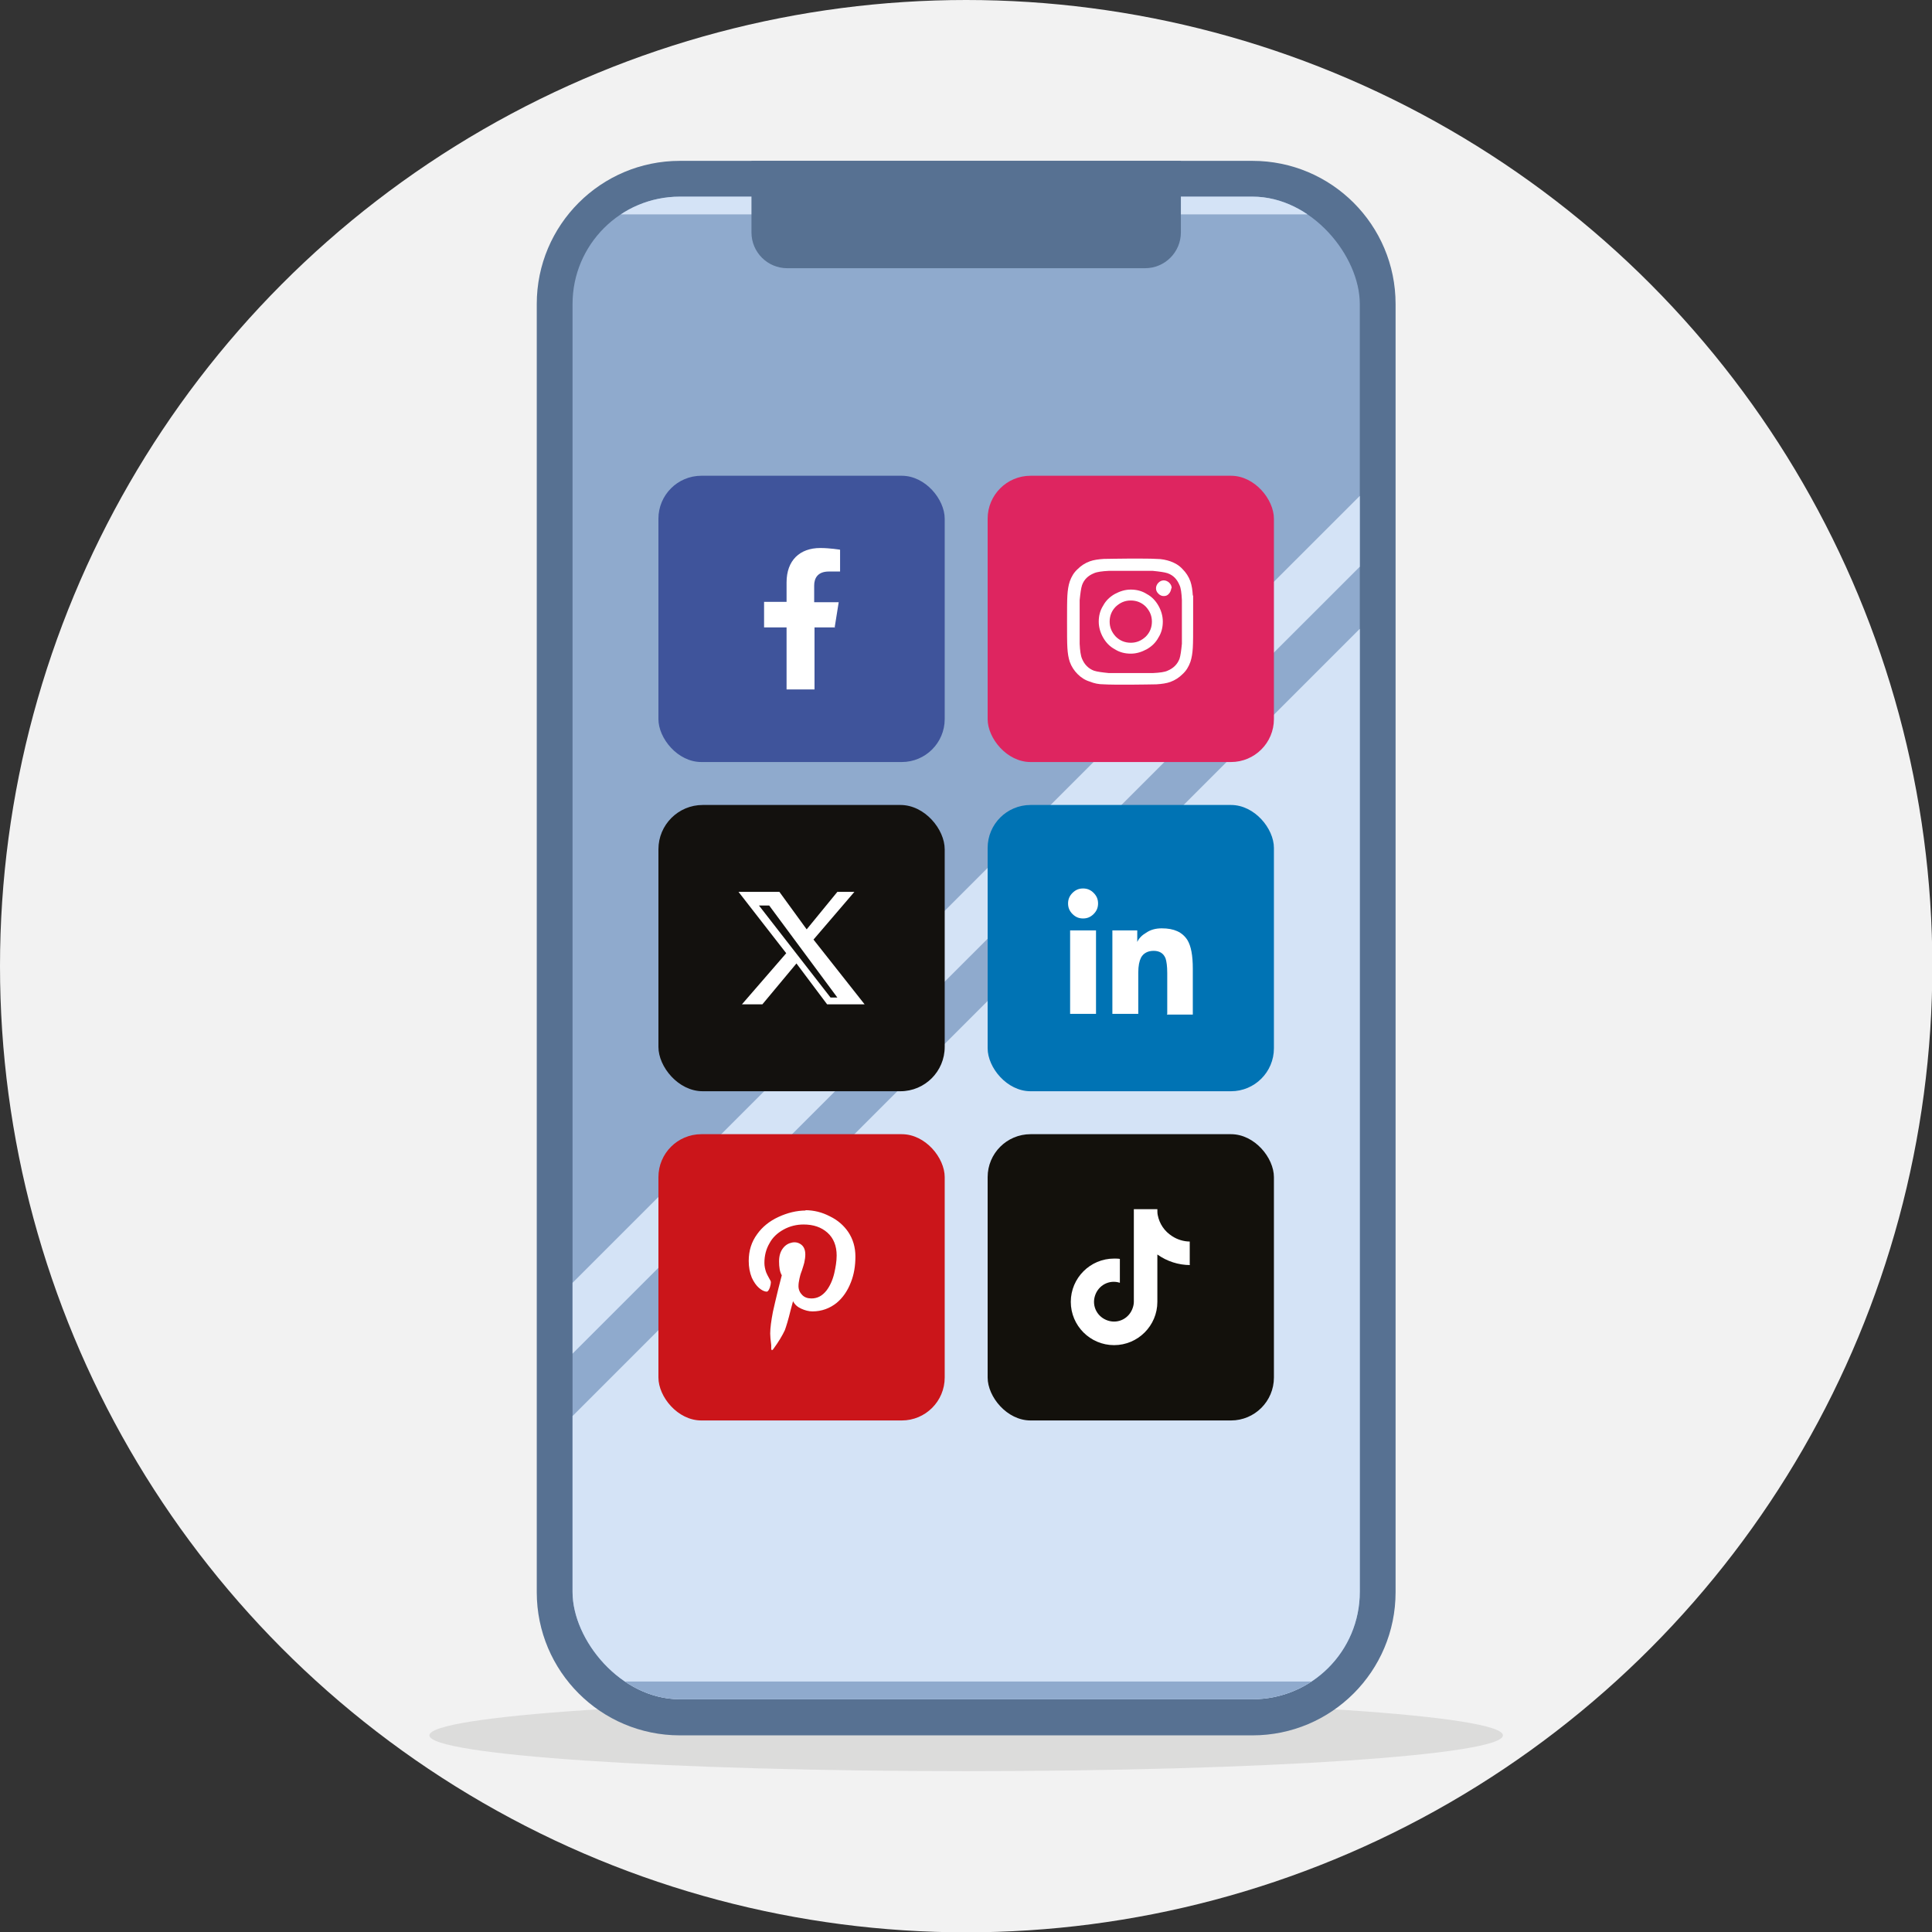 <?xml version="1.0" encoding="UTF-8"?>
<svg id="Calque_1" data-name="Calque 1" xmlns="http://www.w3.org/2000/svg" xmlns:xlink="http://www.w3.org/1999/xlink" viewBox="0 0 56.69 56.69">
  <rect x="0" y="0" width="56.69" height="56.69" fill="#333333" stroke="none"/>
  <defs>
    <style>
      .cls-1 {
        clip-path: url(#clippath);
      }

      .cls-2, .cls-3, .cls-4, .cls-5, .cls-6, .cls-7, .cls-8, .cls-9, .cls-10, .cls-11, .cls-12, .cls-13 {
        stroke-width: 0px;
      }

      .cls-2, .cls-14 {
        fill: none;
      }

      .cls-3 {
        fill: #13110e;
      }

      .cls-15 {
        opacity: .1;
      }

      .cls-4 {
        fill: #3f549b;
      }

      .cls-5 {
        fill: #13110c;
      }

      .cls-6 {
        fill: #0073b4;
      }

      .cls-14 {
        stroke: #d4e3f6;
        stroke-miterlimit: 10;
        stroke-width: 1.47px;
      }

      .cls-7 {
        fill: #8faacd;
      }

      .cls-8 {
        fill: #f2f2f2;
      }

      .cls-9 {
        fill: #cb151a;
      }

      .cls-10 {
        fill: #577192;
      }

      .cls-11 {
        fill: #fff;
      }

      .cls-12 {
        fill: #d4e3f6;
      }

      .cls-13 {
        fill: #de2560;
      }
    </style>
    <clipPath id="clippath">
      <rect class="cls-2" x="16.8" y="5.77" width="23.1" height="44.09" rx="3.15" ry="3.15"/>
    </clipPath>
  </defs>
  <g id="Ellipse_12_copie_21" data-name="Ellipse 12 copie 21">
    <circle class="cls-8" cx="28.35" cy="28.35" r="28.35"/>
  </g>
  <g>
    <g id="Ellipse_12_copie_20" data-name="Ellipse 12 copie 20" class="cls-15">
      <path class="cls-5" d="M28.35,49.87c-8.7,0-15.75.47-15.75,1.05s7.05,1.05,15.75,1.05,15.75-.47,15.75-1.05-7.05-1.05-15.75-1.05Z"/>
    </g>
    <g id="Rectangle_873_Forme_876_copie_Forme_878_copie_Masque" data-name="Rectangle 873 + Forme 876 copie + Forme 878 copie Masque">
      <path class="cls-10" d="M19.95,4.72h16.8c2.32,0,4.2,1.88,4.2,4.2v37.8c0,2.32-1.88,4.2-4.2,4.2h-16.8c-2.32,0-4.2-1.88-4.2-4.2V8.92c0-2.32,1.88-4.2,4.2-4.2Z"/>
    </g>
    <g id="Rectangle_875_Forme_876_Forme_878_Rectangle_892_Rectangle_892_copie_Masque" data-name="Rectangle 875 + Forme 876 + Forme 878 + Rectangle 892 + Rectangle 892 copie Masque">
      <rect class="cls-7" x="16.8" y="5.77" width="23.1" height="44.09" rx="3.15" ry="3.15"/>
    </g>
    <g class="cls-1">
      <rect class="cls-12" x="16.8" y="5.77" width="23.03" height=".52"/>
      <polygon class="cls-12" points="16.45 41.9 40.35 18 40.35 50.2 16.45 50.2 16.45 41.9"/>
      <rect class="cls-7" x="16.8" y="49.34" width="23.03" height=".52"/>
      <line class="cls-14" x1="15.96" y1="39.52" x2="40.61" y2="14.88"/>
    </g>
    <g id="Rectangle_874" data-name="Rectangle 874">
      <path class="cls-10" d="M22.05,4.72v2.1c0,.58.47,1.05,1.05,1.05h10.5c.58,0,1.05-.47,1.05-1.05v-2.1h-12.6Z"/>
    </g>
    <g id="Rectangle_880_Masque" data-name="Rectangle 880 +  Masque">
      <rect class="cls-2" x="19.32" y="13.96" width="8.4" height="8.4" rx="1.26" ry="1.26"/>
    </g>
    <g id="Rectangle_880_copie" data-name="Rectangle 880 copie">
      <rect class="cls-13" x="28.98" y="13.96" width="8.4" height="8.4" rx="1.26" ry="1.26"/>
    </g>
    <g id="Rectangle_880_copie-2" data-name="Rectangle 880 copie">
      <rect class="cls-4" x="19.32" y="13.96" width="8.4" height="8.4" rx="1.26" ry="1.26"/>
    </g>
    <path class="cls-11" d="M35.01,17.48c0,.15,0,.41,0,.76s0,.61-.01.77-.03.29-.07.41c-.05.14-.12.26-.23.36-.1.1-.22.18-.36.23-.11.04-.25.06-.41.07-.16,0-.41.01-.77.01s-.61,0-.77-.01c-.16,0-.29-.03-.41-.08-.14-.04-.26-.12-.36-.22-.1-.1-.18-.22-.23-.36-.04-.12-.06-.25-.07-.41s-.01-.41-.01-.77,0-.61.01-.77.03-.29.07-.41c.05-.14.12-.26.23-.36.1-.1.22-.18.36-.23.11-.04.25-.06.41-.07.16,0,.41-.01.77-.01s.61,0,.77.01c.16,0,.29.03.41.07.14.05.26.12.36.23.1.1.18.22.23.36.04.12.06.25.07.41ZM34.61,19.33c.03-.09.05-.24.07-.44,0-.12,0-.29,0-.51v-.26c0-.22,0-.39,0-.51-.01-.21-.03-.36-.07-.44-.07-.17-.18-.29-.35-.35-.09-.03-.24-.05-.44-.07-.12,0-.29,0-.51,0h-.26c-.22,0-.39,0-.51,0-.2.01-.35.03-.44.07-.17.07-.29.18-.35.35-.03.09-.05.24-.07.44,0,.12,0,.29,0,.51v.26c0,.22,0,.39,0,.51.01.2.03.35.07.44.07.17.19.29.35.35.09.03.24.05.44.07.12,0,.29,0,.51,0h.26c.22,0,.39,0,.51,0,.21-.01.36-.03.44-.07.17-.07.29-.19.35-.35ZM33.18,17.3c.17,0,.33.04.47.13.15.08.26.2.34.34.08.14.13.3.13.47s-.04.33-.13.47c-.08.15-.2.26-.34.34-.15.08-.3.13-.47.13s-.33-.04-.47-.13c-.15-.08-.26-.2-.34-.34-.08-.14-.13-.3-.13-.47s.04-.33.13-.47c.08-.15.2-.26.34-.34.15-.08.3-.13.47-.13ZM33.18,18.86c.17,0,.31-.06.44-.18.12-.12.18-.27.18-.44s-.06-.31-.18-.44c-.12-.12-.27-.18-.44-.18s-.31.06-.44.18c-.12.12-.18.27-.18.44s.06.31.18.44c.12.12.27.18.44.18ZM34.38,17.26c0-.06-.02-.11-.07-.16-.04-.04-.1-.07-.16-.07s-.11.02-.16.07c-.04.04-.07.1-.07.16s.02.11.07.16.1.07.16.07.11-.02.15-.07c.04-.04.06-.1.07-.16Z"/>
    <g id="Rectangle_880_copie_2" data-name="Rectangle 880 copie 2">
      <rect class="cls-6" x="28.98" y="23.62" width="8.4" height="8.4" rx="1.26" ry="1.26"/>
    </g>
    <path class="cls-11" d="M31.47,26.82c-.09-.09-.13-.19-.13-.31s.04-.22.13-.31c.09-.09.19-.13.31-.13s.22.04.31.13c.09.09.13.19.13.31s-.04.22-.13.31c-.09.09-.19.13-.31.13s-.22-.04-.31-.13ZM31.4,29.75v-2.45h.76v2.45h-.76ZM34.25,29.75v-1.2c0-.2-.02-.34-.05-.43-.06-.15-.18-.22-.35-.22s-.3.07-.37.2c-.05.1-.08.24-.08.44v1.21h-.76v-2.45h.73v.34h0c.05-.11.14-.2.26-.27.13-.09.28-.13.46-.13.36,0,.6.11.75.34.11.18.16.46.16.84v1.35h-.76Z"/>
    <g id="Rectangle_880_copie_3" data-name="Rectangle 880 copie 3">
      <rect class="cls-9" x="19.32" y="33.28" width="8.4" height="8.4" rx="1.26" ry="1.26"/>
    </g>
    <path class="cls-11" d="M23.62,35.51c.26,0,.5.06.73.18.23.11.41.27.54.46.14.21.21.45.21.72s-.04.52-.13.75c-.1.26-.24.46-.42.61-.2.16-.44.25-.71.25-.11,0-.22-.03-.33-.08-.11-.05-.19-.12-.24-.22l-.07.26c-.07.29-.13.48-.17.59-.07.15-.18.34-.35.57l-.03.02-.02-.03v-.12c-.02-.15-.03-.27-.03-.34,0-.16.03-.38.08-.64.03-.15.09-.38.16-.68l.1-.39c-.06-.1-.08-.24-.08-.41,0-.16.04-.29.12-.39.07-.09.16-.14.26-.16.1-.02.19,0,.27.06.08.06.12.16.12.29,0,.07-.01.15-.03.24-.01.05-.04.13-.07.23-.04.1-.06.18-.07.23-.02.09-.03.16-.03.23,0,.1.04.19.11.26.07.07.16.1.27.1.18,0,.32-.08.44-.23.1-.13.18-.3.23-.51.04-.18.07-.35.07-.52,0-.28-.09-.51-.27-.67-.18-.16-.41-.24-.7-.24-.21,0-.41.05-.59.15s-.32.23-.41.4c-.1.17-.15.36-.15.58,0,.09.02.18.05.27.02.05.05.11.09.18.03.05.05.09.05.11,0,.04-.01.1-.03.16-.03.08-.06.12-.09.12-.07,0-.15-.04-.23-.11-.08-.07-.15-.17-.21-.3-.06-.15-.09-.31-.09-.49,0-.3.08-.56.25-.79.15-.21.36-.38.62-.5.26-.12.53-.19.81-.19Z"/>
    <g id="Rectangle_880_copie_3-2" data-name="Rectangle 880 copie 3">
      <rect class="cls-5" x="28.98" y="33.28" width="8.4" height="8.4" rx="1.26" ry="1.26"/>
    </g>
    <path class="cls-11" d="M34.92,37.12c-.34,0-.68-.11-.96-.31v1.39c0,.7-.57,1.27-1.27,1.27-.7,0-1.27-.57-1.27-1.27,0-.7.57-1.27,1.27-1.27.06,0,.12,0,.17.01v.7c-.31-.1-.63.07-.73.38s.07.63.38.73.63-.07.73-.38c.02-.06.03-.12.03-.17v-2.72h.69c0,.06,0,.12.01.17h0c.05.26.2.48.42.62.15.1.34.16.52.16v.68Z"/>
    <path class="cls-11" d="M24.49,18.42l.12-.75h-.72v-.49c0-.21.1-.41.43-.41h.33v-.64s-.3-.05-.58-.05c-.6,0-.99.36-.99,1.01v.57h-.66v.75h.66v1.82h.82v-1.82h.61Z"/>
    <g id="Rectangle_880_copie_2-2" data-name="Rectangle 880 copie 2">
      <rect class="cls-3" x="19.32" y="23.62" width="8.4" height="8.4" rx="1.3" ry="1.3"/>
    </g>
    <path class="cls-11" d="M24.47,26.17h.6l-1.2,1.4,1.5,1.9h-1.1l-.9-1.2-1,1.2h-.6l1.3-1.5-1.4-1.8h1.2l.8,1.1.9-1.1h-.1ZM24.27,29.27h.3l-2-2.7h-.3l2.1,2.7h-.1Z"/>
  </g>
</svg>